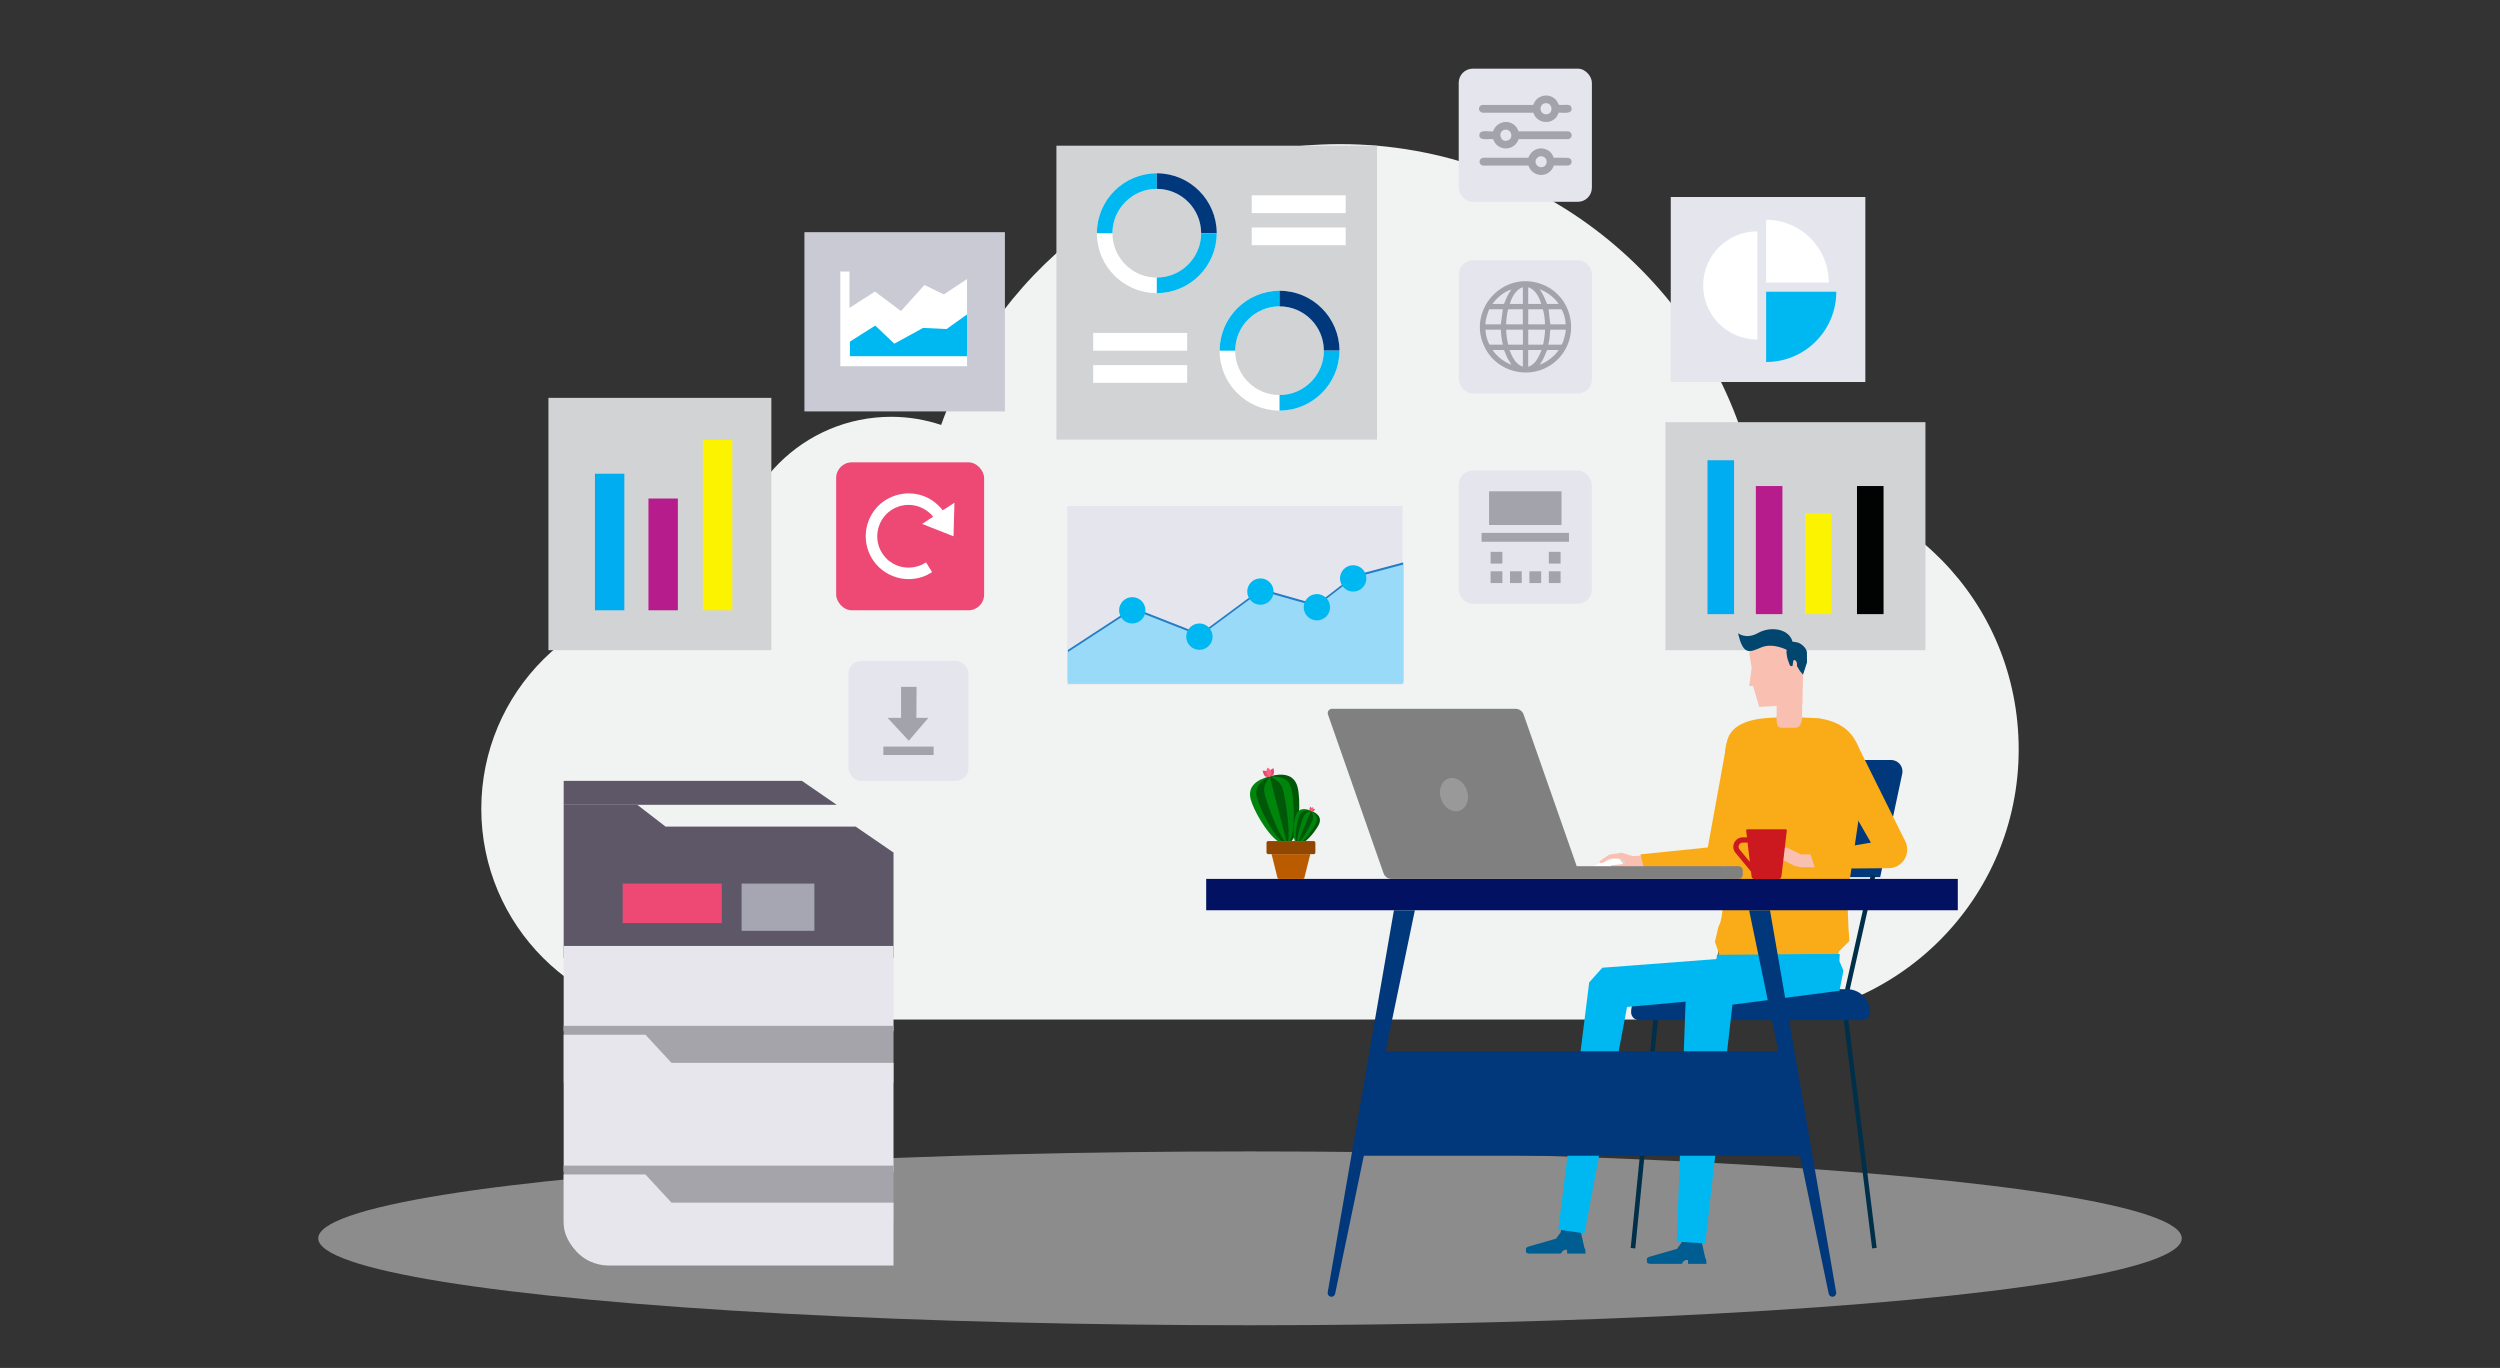 <?xml version="1.0" encoding="UTF-8"?>
<svg xmlns="http://www.w3.org/2000/svg" id="Layer_1" version="1.1" viewBox="0 0 795 435">
  <rect x="0" y="0" width="795" height="435" fill="#333333" stroke="none"/>
  <defs>
    <style>
      .st0 {
        fill: #005708;
      }

      .st1 {
        fill: #e5e5ee;
      }

      .st2 {
        fill: #005d92;
      }

      .st3 {
        fill: #00b8f1;
      }

      .st4 {
        fill: #00387b;
      }

      .st5 {
        fill: #b71c8c;
      }

      .st6 {
        fill: #914700;
      }

      .st7 {
        fill: #ba5b00;
      }

      .st8 {
        fill: #fcf300;
      }

      .st9 {
        fill: #fff;
      }

      .st10 {
        fill: #e7e6ec;
      }

      .st11 {
        fill: #a6a6b2;
      }

      .st12 {
        fill: #00466e;
      }

      .st13 {
        fill: #faac18;
      }

      .st14 {
        fill: #f1f2f2;
      }

      .st15 {
        fill: #a3a3ac;
      }

      .st16 {
        fill: #e6e7e8;
        opacity: .5;
      }

      .st17 {
        fill: #5e5767;
      }

      .st18 {
        fill: #f9c0b2;
      }

      .st19 {
        fill: #cacad4;
      }

      .st20 {
        fill: #98daf8;
      }

      .st21 {
        fill: #ee4875;
      }

      .st22 {
        fill: #002f49;
      }

      .st23 {
        fill: #999;
      }

      .st24 {
        fill: #fd6085;
      }

      .st25 {
        fill: #a5a4aa;
      }

      .st26 {
        fill: #031162;
      }

      .st27 {
        fill: #00adf0;
      }

      .st28 {
        fill: gray;
      }

      .st29 {
        fill: #cc181f;
      }

      .st30 {
        fill: #010303;
      }

      .st31 {
        fill: #00850c;
      }

      .st32 {
        fill: #e8486e;
      }

      .st33 {
        fill: #d1d3d4;
      }

      .st34 {
        fill: #227cc6;
      }
    </style>
  </defs>
  <path class="st14" d="M558,152.56c-12.91-60.97-67.02-106.73-131.83-106.73-58.47,0-108.23,37.24-126.89,89.3-5-1.66-10.32-2.59-15.87-2.59-27.88,0-50.49,22.6-50.49,50.49,0,2.91.3,5.74.77,8.52-4.4-.91-8.95-1.39-13.61-1.39-37.02,0-67.03,30.01-67.03,67.03s30.01,67.03,67.03,67.03c1.33,0,2.65-.05,3.95-.13.82.06,1.65.13,2.49.13h327.57c.14,0,.26-.04.4-.04.53,0,1.06.04,1.59.04,47.42,0,85.86-38.44,85.86-85.86s-37.42-84.79-83.95-85.81Z"></path>
  <g>
    <g>
      <rect class="st33" x="529.61" y="134.25" width="82.68" height="72.52"></rect>
      <rect class="st27" x="542.98" y="146.36" width="8.45" height="48.93"></rect>
      <rect class="st5" x="558.36" y="154.56" width="8.45" height="40.73"></rect>
      <rect class="st8" x="574" y="163.26" width="8.45" height="32.03"></rect>
      <rect class="st30" x="590.52" y="154.56" width="8.45" height="40.73"></rect>
    </g>
    <g>
      <rect class="st33" x="174.4" y="126.52" width="70.89" height="80.24"></rect>
      <rect class="st27" x="189.19" y="150.65" width="9.35" height="43.42"></rect>
      <rect class="st5" x="206.21" y="158.53" width="9.35" height="35.54"></rect>
      <rect class="st8" x="223.52" y="139.92" width="9.35" height="54.15"></rect>
    </g>
    <g>
      <rect class="st19" x="255.81" y="73.83" width="63.75" height="57"></rect>
      <polygon class="st9" points="307.52 116.46 267.22 116.46 267.22 86.35 270.13 86.35 270.13 97.91 278.23 92.72 286.51 98.91 293.97 90.63 300.15 93.63 307.52 88.72 307.52 116.46"></polygon>
      <polygon class="st3" points="307.52 113.28 270.27 113.28 270.27 108.63 278.33 103.53 284.39 109.29 293.55 104.27 301.01 104.64 307.52 99.98 307.52 113.28"></polygon>
    </g>
    <g>
      <rect class="st33" x="335.94" y="46.33" width="101.96" height="93.45"></rect>
      <g>
        <path class="st9" d="M367.86,93.22c-10.51,0-19.06-8.55-19.06-19.06s8.55-19.06,19.06-19.06,19.06,8.55,19.06,19.06-8.55,19.06-19.06,19.06ZM367.86,60.07c-7.77,0-14.1,6.32-14.1,14.1s6.32,14.1,14.1,14.1,14.1-6.32,14.1-14.1-6.32-14.1-14.1-14.1Z"></path>
        <path class="st3" d="M353.76,74.16h-4.96c0-10.51,8.55-19.06,19.06-19.06v4.96c-7.77,0-14.1,6.32-14.1,14.1Z"></path>
        <path class="st4" d="M386.92,74.16h-4.96c0-7.77-6.32-14.1-14.1-14.1v-4.96c10.51,0,19.06,8.55,19.06,19.06Z"></path>
        <path class="st3" d="M367.86,93.22v-4.96c7.77,0,14.1-6.32,14.1-14.1h4.96c0,10.51-8.55,19.06-19.06,19.06Z"></path>
      </g>
      <g>
        <path class="st9" d="M406.89,130.57c-10.51,0-19.06-8.55-19.06-19.06s8.55-19.06,19.06-19.06,19.06,8.55,19.06,19.06-8.55,19.06-19.06,19.06ZM406.89,97.42c-7.77,0-14.1,6.32-14.1,14.1s6.32,14.1,14.1,14.1,14.1-6.32,14.1-14.1-6.32-14.1-14.1-14.1Z"></path>
        <path class="st3" d="M392.8,111.52h-4.96c0-10.51,8.55-19.06,19.06-19.06v4.96c-7.77,0-14.1,6.32-14.1,14.1Z"></path>
        <path class="st4" d="M425.95,111.52h-4.96c0-7.77-6.32-14.1-14.1-14.1v-4.96c10.51,0,19.06,8.55,19.06,19.06Z"></path>
        <path class="st3" d="M406.89,130.57v-4.96c7.77,0,14.1-6.32,14.1-14.1h4.96c0,10.51-8.55,19.06-19.06,19.06Z"></path>
      </g>
      <rect class="st9" x="398.05" y="62.12" width="29.88" height="5.64"></rect>
      <rect class="st9" x="398.05" y="72.34" width="29.88" height="5.64"></rect>
      <rect class="st9" x="347.64" y="105.88" width="29.88" height="5.64"></rect>
      <rect class="st9" x="347.64" y="116.09" width="29.88" height="5.64"></rect>
    </g>
    <g>
      <rect class="st1" x="463.87" y="21.83" width="42.35" height="42.35" rx="4.49" ry="4.49"></rect>
      <g>
        <path class="st15" d="M481.67,39.84c.2.18.61.68.76.91.2.32.31.68.49,1.01h15.7c1.57.17,1.57,2.32,0,2.49h-15.7c-1.33,3.91-6.79,3.97-8.09.01-1.21-.23-4.44.7-4.4-1.28s3.2-1,4.4-1.23c.88-2.89,4.56-3.94,6.84-1.91ZM478.72,41.23c-2.72.19-1.67,4.64.98,3.32,1.65-.82.91-3.45-.98-3.32Z"></path>
        <path class="st15" d="M494.07,50.15l4.52.03c1.51.17,1.63,2.19.1,2.47h-4.58c-1.16,3.59-5.88,4.08-7.76.74-.09-.16-.24-.69-.36-.73h-14.41c-1.6-.32-1.36-2.45.24-2.5h14.17c.43-.9.86-1.65,1.69-2.22,2.33-1.6,5.6-.49,6.39,2.21ZM489.68,49.71c-.76.13-1.43,1.04-1.38,1.8.12,1.7,2.4,2.31,3.27.87.83-1.39-.29-2.94-1.89-2.67Z"></path>
        <path class="st15" d="M499.33,33.54c.21.16.45.77.46,1.04.02,1.87-3.02,1.12-4.17,1.28-1.15,3.94-6.8,3.87-8-.01h-15.83c-1.7.07-2.07-2.13-.39-2.49h16.07s.16-.08.16-.08c1.03-3.2,5.28-3.95,7.36-1.28.32.42.47.91.75,1.35.94.1,2.03-.09,2.95.01.08,0,.62.16.64.18ZM491.39,32.83c-2.27.29-1.86,3.93.66,3.47,2.04-.38,1.66-3.77-.66-3.47Z"></path>
      </g>
    </g>
    <g>
      <rect class="st1" x="463.91" y="82.77" width="42.35" height="42.35" rx="4.49" ry="4.49"></rect>
      <path class="st15" d="M495.39,114.24c-6.77,6.81-18.36,5.14-22.96-3.25-6.56-11.96,5.58-25.6,18.23-20.46,9.53,3.88,12,16.4,4.74,23.71ZM484.27,91.33c-2.22.68-3.53,3.22-4.14,5.31h4.14v-5.31ZM485.97,91.33v5.31h4.14c-.58-2.09-1.93-4.64-4.14-5.31ZM491.98,96.65h3.67c-.29-.36-.54-.77-.85-1.12-.68-.78-1.94-1.84-2.82-2.39-.73-.45-1.55-.83-2.34-1.17l.81,1.31c.6,1.08,1.04,2.23,1.52,3.37ZM474.6,96.65h3.67c.49-1.13.91-2.29,1.52-3.37.12-.2.84-1.09.76-1.2-2.42.78-4.44,2.55-5.95,4.57ZM477.9,98.35h-4.36c-.52,1.55-1.18,3.11-1.17,4.78h4.89l.64-4.78ZM484.27,98.35h-4.68c-.4,1.56-.6,3.17-.64,4.78h5.31v-4.78ZM491.29,103.13c.02-.69-.04-1.38-.12-2.06-.1-.88-.26-1.93-.57-2.72h-4.62v4.78h5.31ZM497.88,103.13c-.07-1.63-.46-3.39-1.33-4.78h-4.09l.53,4.78h4.89ZM477.26,104.83h-4.89c.07,1.62.47,3.39,1.33,4.78h4.2c-.39-1.56-.55-3.17-.64-4.78ZM484.27,104.83h-5.31c.05,1.61.25,3.22.64,4.78h4.68v-4.78ZM491.29,104.83h-5.31v4.78h4.62c.07-.04.11-.1.14-.18.18-.49.72-4.44.55-4.6ZM497.88,104.83h-4.89c-.09,1.6-.23,3.23-.64,4.78h4.2c.6-.44,1.57-4.53,1.33-4.78ZM478.27,111.31h-3.56c.04.24.28.5.43.69,1.44,1.8,3.37,3.16,5.52,3.99l-1.31-2.14-1.08-2.54ZM484.27,111.31h-4.25c.84,2.09,1.93,4.58,4.25,5.31v-5.31ZM490.22,111.31h-4.25v5.31c2.32-.66,3.41-3.27,4.25-5.31ZM495.54,111.31h-3.56c-.5,1.13-.91,2.29-1.52,3.37l-.81,1.31c1.26-.51,2.44-1.18,3.5-2.02.71-.56,1.59-1.41,2.12-2.13.07-.09.36-.45.28-.52Z"></path>
    </g>
    <g>
      <rect class="st1" x="463.86" y="149.65" width="42.35" height="42.35" rx="4.49" ry="4.49"></rect>
      <path class="st15" d="M498.93,172.28h-27.79v-2.82h27.79v2.82ZM496.56,156.24h-23.04v10.71h23.04v-10.71ZM477.75,175.48h-3.74v3.74h3.74v-3.74ZM496.27,175.48h-3.74v3.74h3.74v-3.74ZM477.75,181.67h-3.74v3.74h3.74v-3.74ZM483.92,181.67h-3.74v3.74h3.74v-3.74ZM490.09,181.67h-3.74v3.74h3.74v-3.74ZM496.27,181.67h-3.74v3.74h3.74v-3.74Z"></path>
    </g>
    <g>
      <rect class="st1" x="269.82" y="210.18" width="38.15" height="38.15" rx="4.04" ry="4.04"></rect>
      <g>
        <polygon class="st15" points="291.41 228.28 295.23 228.28 289 235.55 282.25 228.28 286.54 228.28 286.54 218.42 291.47 218.42 291.41 228.28"></polygon>
        <rect class="st15" x="280.91" y="237.41" width="15.98" height="2.68"></rect>
      </g>
    </g>
    <g>
      <rect class="st21" x="265.9" y="147.02" width="47.05" height="47.05" rx="4.98" ry="4.98"></rect>
      <path class="st9" d="M303.36,159.99c.06-.02.08-.09.15-.07l-.29,10.62-9.88-3.89c-.09-.21.32-.3.46-.39.65-.4,1.28-.87,1.91-1.29.23-.15.72-.37.9-.55.16-.16-.07-.36-.2-.5-2.72-2.96-6.83-4.18-10.81-2.79-6.01,2.11-8.51,9.34-5.09,14.76.56.89,1.81,2.33,2.73,2.85.09.05.31.1.32.11,0,0-.03.06,0,.1.07.07.5.31.62.37,2.74,1.48,6.14,1.58,8.97.26l-.04-.08.17.02,1.2-.69,1.92,3.1c-.07.06-.45.25-.47.29,0,.01.05.07.04.08-.06,0-.1-.04-.16-.02-.23.08-.76.45-1.04.58-6.98,3.31-15.35.08-18.36-6.94-2.25-5.26-1-11.26,3.04-15.22.06-.06.4-.31.42-.34.02-.03-.04-.11-.02-.13,0,0,.11,0,.16-.02.19-.1.46-.41.64-.54,5.46-4.02,12.96-3.69,17.81,1.13.46.46.97.94,1.31,1.5.07.02.03-.06.05-.07,1.06-.62,2.17-1.31,3.17-2.02.04-.03.17-.12.19-.14l.16-.09Z"></path>
    </g>
    <g>
      <rect class="st1" x="339.36" y="160.89" width="106.63" height="56.8"></rect>
      <polygon class="st34" points="446.21 178.84 446.21 216.79 339.59 216.79 339.59 206.68 360.28 193.18 381.64 201.56 401.03 187.22 418.61 192.2 430.54 183.03 446.21 178.84"></polygon>
      <polygon class="st20" points="446.21 179.52 446.21 217.46 339.59 217.46 339.59 207.35 360.28 193.86 381.64 202.23 401.03 187.89 418.61 192.87 430.54 183.71 446.21 179.52"></polygon>
      <circle class="st3" cx="360.06" cy="194.08" r="4.19"></circle>
      <circle class="st3" cx="381.41" cy="202.45" r="4.19"></circle>
      <circle class="st3" cx="400.81" cy="188.12" r="4.19"></circle>
      <circle class="st3" cx="418.77" cy="193.1" r="4.19"></circle>
      <circle class="st3" cx="430.31" cy="183.93" r="4.19"></circle>
    </g>
    <g>
      <rect class="st1" x="531.3" y="62.65" width="61.88" height="58.83"></rect>
      <path class="st9" d="M558.8,73.57s.02,0,.04,0v34.4s-.02,0-.04,0c-9.5,0-17.2-7.7-17.2-17.2s7.7-17.2,17.2-17.2Z"></path>
      <path class="st3" d="M583.94,92.77h-22.31v22.35c12.32,0,22.31-10,22.31-22.33,0,0,0-.01,0-.02Z"></path>
      <path class="st9" d="M581.55,89.84h-19.92v-19.95c11,0,19.92,8.93,19.92,19.94,0,0,0,.01,0,.02Z"></path>
    </g>
  </g>
  <ellipse class="st16" cx="397.5" cy="393.79" rx="296.3" ry="27.64"></ellipse>
  <g>
    <g>
      <g>
        <path class="st4" d="M551.76,278.92h46.14l7.01-32.87c.48-2.25-1.24-4.37-3.54-4.37h-38.74c-1.71,0-3.18,1.19-3.54,2.86l-7.33,34.38Z"></path>
        <g>
          <polygon class="st22" points="588.14 315.05 596.39 278.38 594.96 278.06 586.71 314.73 588.14 315.05"></polygon>
          <polygon class="st22" points="545.17 315.05 553.42 278.38 551.99 278.06 543.74 314.73 545.17 315.05"></polygon>
        </g>
      </g>
      <g>
        <g>
          <rect class="st22" x="590.42" y="317.93" width="1.46" height="79.31" transform="translate(-39.6 75.67) rotate(-7.09)"></rect>
          <polygon class="st22" points="520.02 397.01 527.83 318.3 526.37 318.16 518.56 396.86 520.02 397.01"></polygon>
        </g>
        <path class="st4" d="M521.23,324.4h70.9c1.4,0,2.53-1.13,2.53-2.53h0c0-4.04-3.27-7.31-7.31-7.31h-61.35c-4.04,0-7.31,3.27-7.31,7.31h0c0,1.4,1.13,2.53,2.53,2.53Z"></path>
      </g>
    </g>
    <g>
      <g>
        <g>
          <polygon class="st18" points="509.54 274.65 512.23 272.82 515.71 271.17 519.15 272.24 524.75 271.89 525.26 275.57 519.87 275.98 517.38 276.07 515.73 276.07 514.28 276.14 513.76 276.14 510.19 276.14 509.54 274.65"></polygon>
          <g>
            <path class="st9" d="M515.56,276.22h-8.77s-.19-.56.02-.72c1.19-.9,5.75-2.44,5.75-2.44.15-.05.31-.08.47-.08h1.84c.44,0,.86.21,1.13.56,0,0,.71.81.85,1.13.09.22.13.75,0,.95-.19.3-1.29.61-1.29.61Z"></path>
            <path class="st33" d="M516.85,274.67c-.14-.32-.85-1.13-.85-1.13-.26-.35-.68-.56-1.13-.56h-.71c.44,0,.86.21,1.13.56,0,0,.71.81.84,1.13.09.22.13.75,0,.95-.19.3-1.29.61-1.29.61h.71s1.1-.31,1.29-.61c.13-.2.09-.73,0-.95Z"></path>
          </g>
          <path class="st18" d="M515.71,271.17l-4.05.64-3,2.05s.08.51.22.57c.81.32,3.13-1.5,3.13-1.5l3.17.03c.51,0,.88-.47.75-.96l-.22-.82Z"></path>
          <path class="st18" d="M513.02,275.09l2.9-.28,1.22-.52,1.05,1.75-3.59.18s-1.43.08-2.14.02c-.24-.02-.28-.8-.13-.99.11-.14.69-.17.69-.17Z"></path>
        </g>
        <polygon class="st13" points="547.35 276.22 549.95 274.47 556.85 237.31 554.77 233.95 551.2 233.9 549.09 236.39 543.08 269.49 521.66 271.68 522.76 276.09 547.35 276.22"></polygon>
      </g>
      <path class="st13" d="M584.2,304.5h-37.73v-1.81s-1.13-3.18-1.13-3.18l1.16-4.97s1.39-1.26,1.54-10.31c.11-6.39,1.64-17.76,1.62-26.13-.03-13-2.27-15.51-.42-22.58,1.28-4.89,6.46-6.14,8.54-6.62,6.13-1.43,20.7-.49,20.7-.49,11.97,1.93,15.57,10.11,13.19,27.74l-4.23,29.03.38,10.09.3,3.95-3.26,3.24-.68,2.04Z"></path>
      <g>
        <g>
          <path class="st18" d="M573.14,223.73l-3.62.57-10.11.48-1.91-6.59-1.25-.04.78-5.74-.73-4.41c-.16-2.46,1.5-5.31,3.96-5.47l2.57-.17c5.49-.36,10.24,3.8,10.6,9.29l-.28,12.07Z"></path>
          <path class="st18" d="M570.71,231.43h-4.16c-1.77,0-1.57-2.25-1.6-3.41l.05-5.93,8.11.04-.05,5.93c-.08.84-.11,3.38-2.35,3.37Z"></path>
        </g>
        <path class="st12" d="M559.05,201.29c3.84-2.17,9.8-1.5,10.97,2.75l1.38.22c1.3.19,3.19,1.91,3.2,3.23l.03,3.16-1.26,3.86s-.1-.03-1-1.14l-.91-1.51s0-.98-.1-1.28c-.09-.25-.52-.77-.78-.71-.36.08-.37.61-.37.61l-.16,1.24c-.45.29-.85-.08-.85-.08l-.61-1.65s-.68-1.93-.42-3.34c0,0-4.37-2.33-8.07-.78-3.7,1.54-5.76,2.76-7.39-4.51,0,0,2.5,2.1,6.34-.07Z"></path>
      </g>
      <g>
        <polygon class="st18" points="559.77 273.53 561.56 271.64 563.88 270.07 568.21 269.52 572.69 271.69 578.42 271.72 579.04 275.81 572.52 275.77 570.65 275.34 567.08 273.53 565.98 274.05 565.2 274.03 561.56 273.45 560.92 273.69 559.77 273.53"></polygon>
        <path class="st13" d="M605.78,272.97h0c.92-1.7.95-3.73.09-5.46l-15.25-30.7c-.48-.96-1.21-1.76-2.13-2.32l-.83-.51c-1.39-.84-3.08-1.05-4.63-.56h0c-1.92.61-3.38,2.19-3.81,4.16h0c-.31,1.39-.09,2.82.62,4.05l15.11,26.33-19.33,3.29,1.58,5.02,23.41-.18c2.17-.02,4.15-1.21,5.18-3.12Z"></path>
      </g>
    </g>
    <g>
      <g>
        <path class="st2" d="M536.52,400.67h.24l.05,1.23h5.87l-.16-1.62h-.19s0-.02,0-.02l-1.34-5.97h-6.09l-.13.79-1.49,2.06-8.9,2.55s-.7.31-.69.69l.03.7.02.42s.11.19.83.4h10.21l.62-.82.6-.38.52-.03Z"></path>
        <path class="st2" d="M498.07,397.42h.24l.05,1.23h5.87l-.16-1.62h-.19s0-.02,0-.02l-1.34-5.97h-6.09l-.13.79-1.49,2.06-8.9,2.55s-.7.31-.69.69l.02.7.02.42s.11.19.84.4h10.21l.62-.82.6-.38.52-.03Z"></path>
      </g>
      <g>
        <polygon class="st3" points="503.86 392.2 517.4 320.21 580.6 314.47 580.6 303.4 546.33 303.89 546.18 304.95 509.54 307.74 505.36 312.4 495.54 391.03 503.86 392.2"></polygon>
        <polygon class="st3" points="545.67 306.45 537.63 309.52 536.26 312.25 533.2 394.86 542.27 395.39 550.91 319.48 584.96 315.06 586.21 308.65 584.92 305.62 585.05 303.37 546 303.62 545.67 306.45"></polygon>
      </g>
    </g>
  </g>
  <g>
    <polygon class="st17" points="284.14 304.61 179.25 304.61 179.25 255.92 202.65 255.92 211.65 262.86 272.1 262.86 284.14 271.12 284.14 304.61"></polygon>
    <rect class="st21" x="198.01" y="280.98" width="31.52" height="12.55"></rect>
    <rect class="st11" x="235.83" y="280.98" width="23.14" height="15.02"></rect>
    <rect class="st10" x="179.25" y="300.81" width="104.89" height="27.1"></rect>
    <rect class="st25" x="179.25" y="326.22" width="104.89" height="18.05"></rect>
    <polygon class="st10" points="284.14 372.71 179.25 372.71 179.25 329.04 205.25 329.04 213.54 338 284.14 338 284.14 372.71"></polygon>
    <rect class="st25" x="179.25" y="370.67" width="104.89" height="18.05"></rect>
    <path class="st10" d="M284.14,402.44h-90.4c-2.19,0-6.79-.47-10.52-4.56-3.41-3.75-3.98-6.94-3.98-9.06v-15.34h26l8.29,8.96h70.6v19.99Z"></path>
    <polygon class="st17" points="266.05 255.92 179.25 255.92 179.25 248.32 255.02 248.32 266.05 255.92"></polygon>
  </g>
  <g>
    <rect class="st26" x="383.56" y="279.5" width="239.01" height="9.97" transform="translate(1006.14 568.96) rotate(180)"></rect>
    <path class="st4" d="M443.29,289.46h6.64l-9.32,44.84h124.92l-9.31-44.84h6.64l21.04,121.5c.06.35-.04.71-.27.98-.23.27-.57.43-.92.43-.57,0-1.06-.4-1.18-.96l-9.11-43.88h-138.72l-9.12,43.88c-.12.56-.61.96-1.18.96-.36,0-.69-.16-.92-.43-.23-.27-.33-.63-.27-.98l21.06-121.5Z"></path>
  </g>
  <g>
    <path class="st31" d="M397.72,254.18c.84,3.21,4.89,10.63,8.59,13.29h2.79l-.55-2.19-.49-1.86-4.27-16.54v-.02c-4.12,1.06-7.15,3.17-6.07,7.33Z"></path>
    <path class="st0" d="M399.74,253.67c.78,2.99,4.58,11.09,7.77,13.8h1.62l-.58-2.19-.49-1.86-4.27-16.54c-2.9,1.73-4.98,3.19-4.05,6.8Z"></path>
    <path class="st31" d="M402.28,253.03c.71,2.68,3.9,11.43,6.18,14.44h.64l-.55-2.19-.49-1.86-4.27-16.54c-1.31,2.21-2.3,3.08-1.51,6.16Z"></path>
    <path class="st0" d="M403.79,246.85v.02l4.27,16.54.49,1.86.58,2.19h1.55c2.72-2.72,2.95-13.37,1.95-17.16-1.09-4.16-4.74-4.52-8.84-3.45Z"></path>
    <path class="st31" d="M403.79,246.87l4.27,16.54.49,1.86.58,2.19h1.02c1.95-3.32,1.33-13.42.49-16.63-.93-3.61-3.48-3.85-6.84-3.96Z"></path>
    <path class="st0" d="M403.79,246.87l4.27,16.54.49,1.86.55,2.19h.53c.69-3.48-.84-13.18-1.55-15.94-.8-3.08-2.1-3.34-4.3-4.65Z"></path>
    <path class="st31" d="M411.76,267.46h1.17l.69-1.64.4-.97,2.95-7h-.02c-2.02-.86-3.83-.91-4.72,1.11-.74,1.75-1.35,6.29-.47,8.5Z"></path>
    <path class="st0" d="M412.12,267.46h.84l4.01-9.61h-.02c-1.73-.2-3.01-.24-3.74,1.51-.75,1.75-1.53,6.19-1.09,8.11Z"></path>
    <path class="st31" d="M412.49,267.46h.44l.69-1.64.4-.97,2.95-7h-.02c-1.2.51-1.88.55-2.5,2.04-.53,1.26-1.84,5.54-1.95,7.57Z"></path>
    <path class="st0" d="M415.15,267.46c1.84-1.44,3.79-4.14,4.34-5.47.86-2.04-.51-3.32-2.52-4.16v.02h-.02l-2.92,7-.4.97-.69,1.64h2.21Z"></path>
    <path class="st31" d="M416.97,257.85l-4.03,9.61h1.33c1.71-1.48,3.72-4.58,4.25-5.87.73-1.77-.22-2.66-1.55-3.74Z"></path>
    <path class="st0" d="M413.53,267.46c1.35-1.68,3.23-5.2,3.74-6.38.62-1.51.18-2.02-.31-3.23l-2.95,7-.4.97-.69,1.64c.22,0,.82,0,.6,0Z"></path>
    <path class="st32" d="M403.49,245.49c-.28.65.26,1.52.26,1.52,0,0,1.01-.19,1.29-.84.28-.65-.09-1.91-.09-1.91,0,0-1.18.58-1.46,1.24Z"></path>
    <path class="st32" d="M403.36,245.52c.54.46.44,1.48.44,1.48,0,0-.99.27-1.53-.19-.54-.46-.76-1.76-.76-1.76,0,0,1.31,0,1.86.46Z"></path>
    <path class="st24" d="M402.66,245.95c.16.69,1.12,1.06,1.12,1.06,0,0,.69-.75.53-1.45-.16-.69-1.21-1.48-1.21-1.48,0,0-.6,1.17-.43,1.86Z"></path>
    <path class="st32" d="M417.27,257.29c-.31.15-.38.63-.38.63,0,0,.42.25.73.1.31-.15.57-.72.57-.72,0,0-.61-.16-.92-.02Z"></path>
    <path class="st32" d="M417.21,257.26c.05.34-.31.67-.31.67,0,0-.44-.21-.49-.55-.05-.34.28-.87.28-.87,0,0,.47.41.52.75Z"></path>
    <path class="st24" d="M416.83,257.19c-.16.3.07.73.07.73,0,0,.49-.05.65-.35.16-.3.03-.91.03-.91,0,0-.58.23-.74.53Z"></path>
    <path class="st7" d="M406.73,279.5h7.57c.27,0,.5-.2.52-.47l1.85-7.41h-12.31l1.85,7.41c.03.27.25.47.52.47Z"></path>
    <rect class="st6" x="402.75" y="267.46" width="15.54" height="4.16" rx=".53" ry=".53"></rect>
  </g>
  <path class="st29" d="M551.48,268c.5-1.07,1.54-1.73,2.72-1.73h1.33l-.25-2.14c-.03-.22.15-.42.37-.42h12.19c.22,0,.4.19.37.42l-1.72,14.59c-.06.47-.45.82-.92.82h-7.65c-.47,0-.87-.35-.92-.82l-.19-1.58-4.92-5.94c-.75-.91-.91-2.13-.41-3.2ZM553.18,270.13l3.27,3.95-.72-6.13h-1.52c-.53,0-.98.29-1.21.77-.23.48-.16,1.01.18,1.42Z"></path>
  <g>
    <path class="st28" d="M501.39,275.44l-16.88-48.23c-.38-1.09-1.4-1.81-2.55-1.81h-58.39c-.93,0-1.58.92-1.28,1.8l17.67,50.49c.38,1.08,1.4,1.81,2.55,1.81h110.34c.75,0,1.35-.61,1.35-1.35v-1.35c0-.75-.61-1.35-1.35-1.35h-51.46Z"></path>
    <path class="st23" d="M458.28,254.12c.99,2.82,3.61,4.47,5.87,3.68,2.26-.79,3.29-3.71,2.3-6.53-.99-2.82-3.61-4.47-5.87-3.68-2.26.79-3.29,3.71-2.3,6.53Z"></path>
  </g>
</svg>
